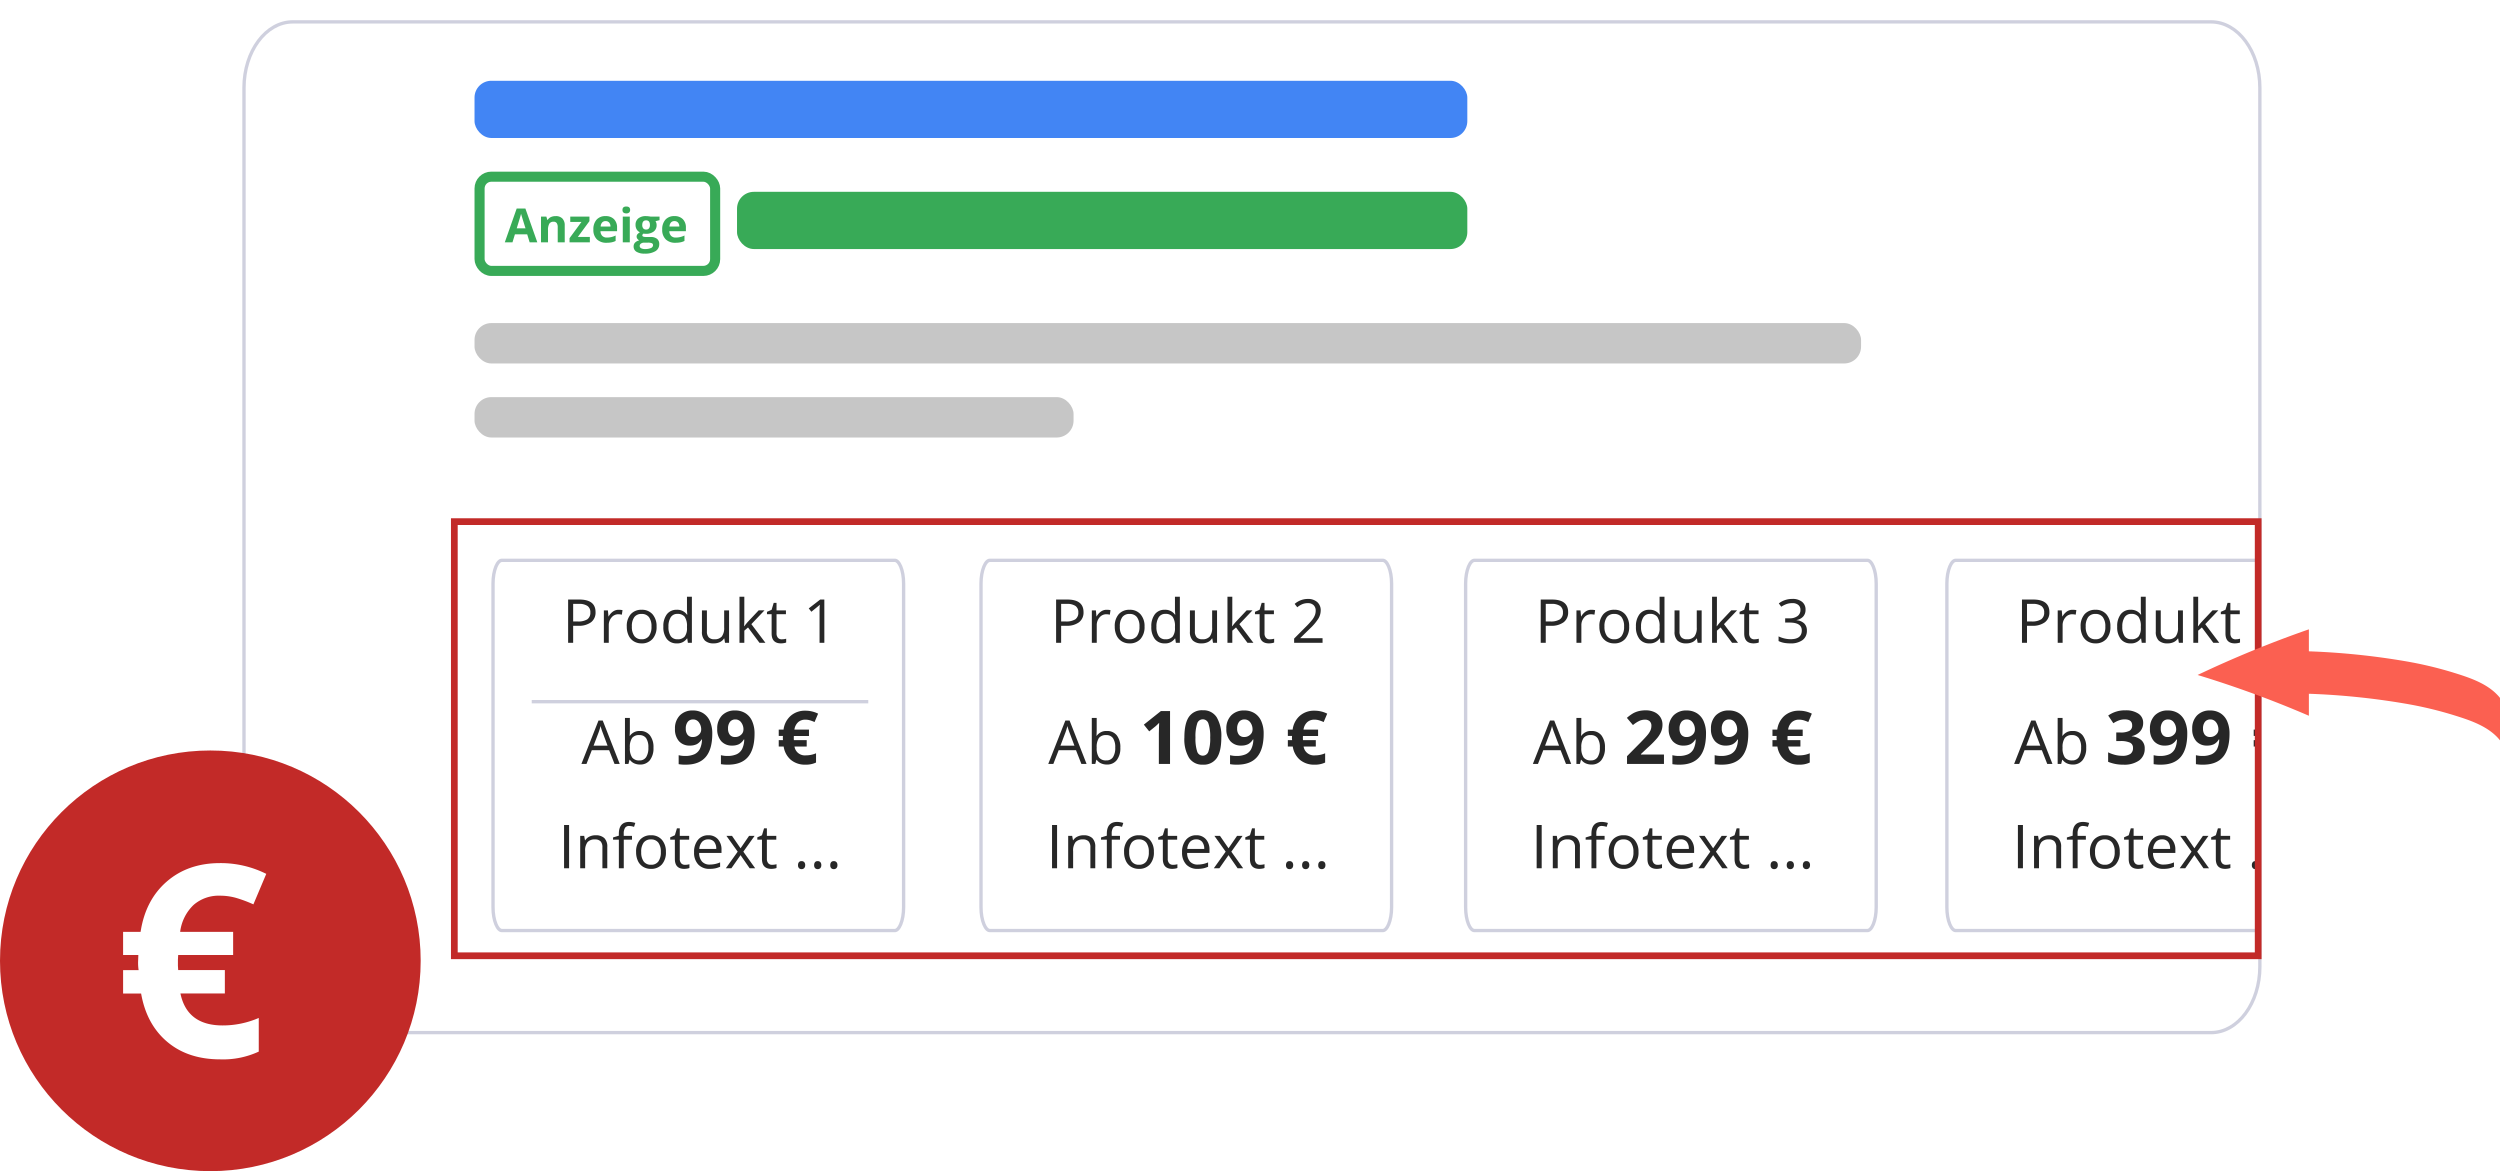 <svg height="348" viewBox="0 0 742.855 348" width="742.855" xmlns="http://www.w3.org/2000/svg" xmlns:xlink="http://www.w3.org/1999/xlink"><filter id="a" filterUnits="userSpaceOnUse" height="313.333" width="612" x="66" y="0"><feOffset dy="2"/><feGaussianBlur result="b" stdDeviation="2"/><feFlood flood-color="#cfd0de" flood-opacity=".161"/><feComposite in2="b" operator="in"/><feComposite in="SourceGraphic"/></filter><filter id="b" filterUnits="userSpaceOnUse" height="123" width="135" x="140" y="160"><feOffset dy="2"/><feGaussianBlur result="d" stdDeviation="2"/><feFlood flood-color="#cfd0de" flood-opacity=".161"/><feComposite in2="d" operator="in"/><feComposite in="SourceGraphic"/></filter><filter id="c" filterUnits="userSpaceOnUse" height="123" width="135" x="285" y="160"><feOffset dy="2"/><feGaussianBlur result="f" stdDeviation="2"/><feFlood flood-color="#cfd0de" flood-opacity=".161"/><feComposite in2="f" operator="in"/><feComposite in="SourceGraphic"/></filter><filter id="d" filterUnits="userSpaceOnUse" height="123" width="135" x="429" y="160"><feOffset dy="2"/><feGaussianBlur result="h" stdDeviation="2"/><feFlood flood-color="#cfd0de" flood-opacity=".161"/><feComposite in2="h" operator="in"/><feComposite in="SourceGraphic"/></filter><clipPath id="e"><path d="m2.65 0h100.7c1.464 0 2.65 4.686 2.65 10.467v136.066c0 5.781-1.186 10.467-2.65 10.467h-100.7c-1.464 0-2.65-4.686-2.65-10.467v-136.066c0-5.781 1.186-10.467 2.65-10.467z" transform="translate(628 3629)"/></clipPath><filter id="f" filterUnits="userSpaceOnUse" height="123" width="135" x="572" y="160"><feOffset dy="2"/><feGaussianBlur result="k" stdDeviation="2"/><feFlood flood-color="#cfd0de" flood-opacity=".161"/><feComposite in2="k" operator="in"/><feComposite in="SourceGraphic"/></filter><g transform="translate(-62 -5344)"><g filter="url(#a)" transform="translate(62 5344)"><g fill="#fff" transform="translate(72 4)"><path d="m585 300.833h-570c-7.995 0-14.5-8.788-14.5-19.589v-261.155c0-10.801 6.505-19.589 14.5-19.589h570c7.995 0 14.5 8.788 14.5 19.589v261.155c0 10.801-6.505 19.589-14.5 19.589z"/><path d="m15 1c-7.72 0-14 8.563-14 19.089v261.155c0 10.526 6.28 19.089 14 19.089h570c7.72 0 14-8.563 14-19.089v-261.155c0-10.526-6.28-19.089-14-19.089zm0-1h570c8.284 0 15 8.994 15 20.089v261.155c0 11.095-6.716 20.089-15 20.089h-570c-8.284 0-15-8.994-15-20.089v-261.155c0-11.095 6.716-20.089 15-20.089z" fill="#cfd0de"/></g></g><circle cx="124.5" cy="5629.5" fill="#c22a28" r="62.5"/><path d="m31.367-47.852a11.351 11.351 0 0 0 -7.851 2.752 13.325 13.325 0 0 0 -3.984 7.988h15.741v6.875h-16.328l-.078 1.367v1.836l.078 1.289h13.868v6.953h-13.2q1.987 9.492 12.535 9.492a26.823 26.823 0 0 0 10.742-2.227v10a25.151 25.151 0 0 1 -11.445 2.308q-9.57 0-15.742-5.2t-7.773-14.37h-5.352v-6.953h4.61a14.8 14.8 0 0 1 -.156-2.422l.078-2.07h-4.532v-6.875h5.2q1.445-9.453 7.773-14.941t15.82-5.488a30.323 30.323 0 0 1 13.75 3.2l-3.828 9.063a39.133 39.133 0 0 0 -5.039-1.895 17.35 17.35 0 0 0 -4.887-.682z" fill="#fff" transform="translate(96 5658)"/><g filter="url(#b)" transform="translate(62 5344)"><g fill="#fff" transform="translate(146 164)"><path d="m119.925 110.5h-116.85c-1.218 0-2.575-2.834-2.575-6.9v-96.2c0-4.066 1.357-6.9 2.575-6.9h116.85c1.218 0 2.575 2.834 2.575 6.9v96.2c0 4.066-1.357 6.9-2.575 6.9z"/><path d="m3.075 1c-.292 0-.808.485-1.251 1.551-.524 1.26-.824 3.028-.824 4.849v96.2c0 1.821.3 3.589.824 4.849.443 1.066.959 1.551 1.251 1.551h116.85c.292 0 .808-.485 1.251-1.551.524-1.26.824-3.028.824-4.849v-96.2c0-1.821-.3-3.589-.824-4.849-.443-1.066-.959-1.551-1.251-1.551zm0-1h116.85c1.698 0 3.075 3.313 3.075 7.4v96.2c0 4.087-1.377 7.4-3.075 7.4h-116.85c-1.698 0-3.075-3.313-3.075-7.4v-96.2c0-4.087 1.377-7.4 3.075-7.4z" fill="#cfd0de"/></g></g><g fill="#272727"><path d="m-31.039-9.105a3.6 3.6 0 0 1 -1.332 3 6.032 6.032 0 0 1 -3.81 1.05h-1.512v5.055h-1.494v-12.85h3.331q4.817 0 4.817 3.745zm-6.653 2.769h1.345a5 5 0 0 0 2.874-.642 2.365 2.365 0 0 0 .888-2.057 2.217 2.217 0 0 0 -.835-1.9 4.362 4.362 0 0 0 -2.6-.624h-1.67zm13.518-3.472a5.709 5.709 0 0 1 1.151.105l-.2 1.354a4.97 4.97 0 0 0 -1.055-.132 2.567 2.567 0 0 0 -2 .949 3.461 3.461 0 0 0 -.831 2.364v5.168h-1.459v-9.633h1.2l.167 1.784h.07a4.234 4.234 0 0 1 1.296-1.451 2.908 2.908 0 0 1 1.661-.509zm11.268 4.983a5.314 5.314 0 0 1 -1.187 3.678 4.179 4.179 0 0 1 -3.279 1.323 4.342 4.342 0 0 1 -2.294-.606 4 4 0 0 1 -1.547-1.74 6.065 6.065 0 0 1 -.545-2.654 5.306 5.306 0 0 1 1.178-3.671 4.165 4.165 0 0 1 3.27-1.314 4.075 4.075 0 0 1 3.21 1.345 5.291 5.291 0 0 1 1.193 3.639zm-7.339 0a4.572 4.572 0 0 0 .738 2.813 2.563 2.563 0 0 0 2.171.967 2.58 2.58 0 0 0 2.175-.962 4.549 4.549 0 0 0 .743-2.817 4.476 4.476 0 0 0 -.743-2.791 2.609 2.609 0 0 0 -2.193-.954 2.568 2.568 0 0 0 -2.162.94 4.526 4.526 0 0 0 -.73 2.804zm16.453 3.533h-.079a3.428 3.428 0 0 1 -3.029 1.468 3.577 3.577 0 0 1 -2.94-1.292 5.687 5.687 0 0 1 -1.05-3.674 5.783 5.783 0 0 1 1.055-3.7 3.549 3.549 0 0 1 2.935-1.319 3.5 3.5 0 0 1 3.011 1.424h.114l-.062-.694-.035-.677v-3.92h1.459v13.676h-1.187zm-2.918.246a2.656 2.656 0 0 0 2.167-.813 4.108 4.108 0 0 0 .672-2.624v-.307a4.834 4.834 0 0 0 -.681-2.922 2.587 2.587 0 0 0 -2.175-.875 2.233 2.233 0 0 0 -1.964 1 4.96 4.96 0 0 0 -.681 2.817 4.755 4.755 0 0 0 .672 2.784 2.292 2.292 0 0 0 1.99.94zm8.762-8.587v6.249a2.514 2.514 0 0 0 .536 1.758 2.184 2.184 0 0 0 1.679.58 2.739 2.739 0 0 0 2.21-.826 4.168 4.168 0 0 0 .7-2.7v-5.061h1.458v9.633h-1.2l-.215-1.292h-.079a2.908 2.908 0 0 1 -1.241 1.092 4.18 4.18 0 0 1 -1.817.376 3.682 3.682 0 0 1 -2.633-.835 3.554 3.554 0 0 1 -.874-2.672v-6.3zm11.118 4.7a17.158 17.158 0 0 1 1.151-1.406l3.111-3.3h1.731l-3.9 4.1 4.174 5.539h-1.767l-3.4-4.553-1.1.949v3.604h-1.441v-13.676h1.441v7.251q0 .483-.07 1.494zm11.118 3.9a4.766 4.766 0 0 0 .747-.057 4.836 4.836 0 0 0 .571-.119v1.121a2.667 2.667 0 0 1 -.7.189 5.247 5.247 0 0 1 -.831.075q-2.795 0-2.795-2.944v-5.732h-1.38v-.7l1.38-.606.615-2.057h.844v2.232h2.795v1.131h-2.792v5.67a1.95 1.95 0 0 0 .413 1.336 1.438 1.438 0 0 0 1.134.466zm12.657 1.033h-1.424v-9.158q0-1.143.07-2.162-.185.185-.413.387t-2.092 1.713l-.773-1 3.4-2.628h1.23z" transform="translate(270 5535)"/><path d="m-25.4 0-1.6-4.087h-5.15l-1.58 4.087h-1.512l5.08-12.9h1.257l5.053 12.9zm-2.065-5.432-1.494-3.981q-.29-.756-.6-1.854a16.653 16.653 0 0 1 -.554 1.854l-1.512 3.981zm9.642-4.359a3.581 3.581 0 0 1 2.949 1.3 5.69 5.69 0 0 1 1.05 3.669 5.732 5.732 0 0 1 -1.059 3.687 3.566 3.566 0 0 1 -2.939 1.311 4.169 4.169 0 0 1 -1.718-.347 3.231 3.231 0 0 1 -1.305-1.068h-.105l-.309 1.239h-1.041v-13.676h1.459v3.322q0 1.116-.07 2h.07a3.463 3.463 0 0 1 3.019-1.437zm-.211 1.222a2.547 2.547 0 0 0 -2.153.857 4.834 4.834 0 0 0 -.659 2.887 4.821 4.821 0 0 0 .677 2.9 2.574 2.574 0 0 0 2.169.879 2.25 2.25 0 0 0 2-.98 5.037 5.037 0 0 0 .659-2.817 4.84 4.84 0 0 0 -.659-2.8 2.336 2.336 0 0 0 -2.033-.926zm21.683-.431q0 4.641-1.955 6.929t-5.919 2.286a11.114 11.114 0 0 1 -2.116-.151v-2.664a7.768 7.768 0 0 0 1.891.226 6.64 6.64 0 0 0 2.739-.489 3.455 3.455 0 0 0 1.644-1.537 6.766 6.766 0 0 0 .655-2.883h-.129a3.671 3.671 0 0 1 -1.439 1.418 4.544 4.544 0 0 1 -2.041.408 4.125 4.125 0 0 1 -3.234-1.316 5.281 5.281 0 0 1 -1.182-3.658 5.462 5.462 0 0 1 1.437-3.99 5.211 5.211 0 0 1 3.9-1.466 5.622 5.622 0 0 1 3.045.816 5.241 5.241 0 0 1 2 2.369 8.969 8.969 0 0 1 .704 3.702zm-5.683-4.222a1.967 1.967 0 0 0 -1.611.709 3.151 3.151 0 0 0 -.58 2.041 2.833 2.833 0 0 0 .526 1.8 1.915 1.915 0 0 0 1.599.672 2.468 2.468 0 0 0 1.732-.664 2.012 2.012 0 0 0 .72-1.52 3.457 3.457 0 0 0 -.672-2.159 2.066 2.066 0 0 0 -1.713-.881zm18.241 4.222q0 4.641-1.955 6.929t-5.919 2.286a11.114 11.114 0 0 1 -2.116-.151v-2.664a7.768 7.768 0 0 0 1.891.226 6.64 6.64 0 0 0 2.739-.489 3.455 3.455 0 0 0 1.643-1.537 6.766 6.766 0 0 0 .655-2.884h-.129a3.671 3.671 0 0 1 -1.439 1.418 4.544 4.544 0 0 1 -2.041.408 4.125 4.125 0 0 1 -3.236-1.315 5.281 5.281 0 0 1 -1.182-3.658 5.462 5.462 0 0 1 1.434-3.991 5.211 5.211 0 0 1 3.9-1.466 5.622 5.622 0 0 1 3.045.816 5.241 5.241 0 0 1 2 2.369 8.969 8.969 0 0 1 .71 3.703zm-5.683-4.222a1.967 1.967 0 0 0 -1.611.709 3.151 3.151 0 0 0 -.58 2.041 2.833 2.833 0 0 0 .526 1.8 1.915 1.915 0 0 0 1.601.672 2.468 2.468 0 0 0 1.729-.661 2.012 2.012 0 0 0 .72-1.52 3.457 3.457 0 0 0 -.671-2.159 2.066 2.066 0 0 0 -1.714-.884zm20.786.064a3.121 3.121 0 0 0 -2.159.757 3.664 3.664 0 0 0 -1.1 2.2h4.329v1.891h-4.49l-.021.376v.5l.021.354h3.813v1.912h-3.626a3.106 3.106 0 0 0 3.448 2.61 7.376 7.376 0 0 0 2.954-.612v2.75a6.916 6.916 0 0 1 -3.147.634 6.492 6.492 0 0 1 -4.332-1.428 6.4 6.4 0 0 1 -2.138-3.953h-1.468v-1.912h1.268a4.069 4.069 0 0 1 -.043-.666l.021-.569h-1.246v-1.891h1.429a6.534 6.534 0 0 1 2.138-4.109 6.4 6.4 0 0 1 4.351-1.509 8.339 8.339 0 0 1 3.781.881l-1.054 2.492a10.762 10.762 0 0 0 -1.386-.521 4.771 4.771 0 0 0 -1.342-.188z" transform="translate(270 5571)"/><path d="m-40.395 0v-12.85h1.495v12.85zm11.395 0v-6.231a2.514 2.514 0 0 0 -.536-1.758 2.184 2.184 0 0 0 -1.679-.58 2.769 2.769 0 0 0 -2.215.817 4.127 4.127 0 0 0 -.7 2.7v5.052h-1.47v-9.633h1.187l.237 1.318h.07a2.979 2.979 0 0 1 1.257-1.1 4.084 4.084 0 0 1 1.8-.391 3.659 3.659 0 0 1 2.619.839 3.572 3.572 0 0 1 .879 2.685v6.282zm8.8-8.5h-2.452v8.5h-1.459v-8.5h-1.729v-.659l1.723-.527v-.536q0-3.551 3.1-3.551a6.384 6.384 0 0 1 1.793.308l-.376 1.165a4.826 4.826 0 0 0 -1.441-.272 1.4 1.4 0 0 0 -1.222.549 3.066 3.066 0 0 0 -.4 1.762v.624h2.452zm10.072 3.674a5.314 5.314 0 0 1 -1.192 3.679 4.179 4.179 0 0 1 -3.28 1.323 4.342 4.342 0 0 1 -2.294-.606 4 4 0 0 1 -1.547-1.74 6.065 6.065 0 0 1 -.545-2.654 5.306 5.306 0 0 1 1.178-3.669 4.165 4.165 0 0 1 3.27-1.314 4.075 4.075 0 0 1 3.212 1.345 5.291 5.291 0 0 1 1.192 3.637zm-7.339 0a4.572 4.572 0 0 0 .738 2.813 2.563 2.563 0 0 0 2.171.967 2.58 2.58 0 0 0 2.175-.962 4.549 4.549 0 0 0 .743-2.817 4.476 4.476 0 0 0 -.743-2.791 2.609 2.609 0 0 0 -2.193-.954 2.568 2.568 0 0 0 -2.162.94 4.526 4.526 0 0 0 -.735 2.805zm13.008 3.8a4.766 4.766 0 0 0 .747-.057 4.836 4.836 0 0 0 .566-.117v1.112a2.667 2.667 0 0 1 -.7.189 5.247 5.247 0 0 1 -.831.075q-2.795 0-2.795-2.944v-5.732h-1.38v-.7l1.38-.606.615-2.057h.844v2.232h2.795v1.131h-2.794v5.67a1.95 1.95 0 0 0 .412 1.336 1.438 1.438 0 0 0 1.135.466zm7.307 1.202a4.426 4.426 0 0 1 -3.371-1.3 5.036 5.036 0 0 1 -1.235-3.613 5.585 5.585 0 0 1 1.147-3.7 3.81 3.81 0 0 1 3.081-1.372 3.633 3.633 0 0 1 2.865 1.191 4.564 4.564 0 0 1 1.055 3.142v.923h-6.636a3.818 3.818 0 0 0 .857 2.575 2.964 2.964 0 0 0 2.289.878 7.759 7.759 0 0 0 3.076-.65v1.3a7.721 7.721 0 0 1 -1.463.481 8.224 8.224 0 0 1 -1.665.145zm-.4-8.763a2.383 2.383 0 0 0 -1.848.756 3.484 3.484 0 0 0 -.811 2.092h5.036a3.208 3.208 0 0 0 -.615-2.114 2.165 2.165 0 0 0 -1.758-.734zm8.752 3.656-3.349-4.7h1.659l2.54 3.691 2.531-3.691h1.644l-3.349 4.7 3.524 4.931h-1.652l-2.7-3.9-2.723 3.9h-1.652zm10.222 3.9a4.766 4.766 0 0 0 .747-.057 4.836 4.836 0 0 0 .571-.119v1.119a2.667 2.667 0 0 1 -.7.189 5.247 5.247 0 0 1 -.831.075q-2.795 0-2.795-2.944v-5.732h-1.38v-.7l1.38-.606.615-2.057h.844v2.232h2.795v1.131h-2.796v5.67a1.95 1.95 0 0 0 .413 1.336 1.438 1.438 0 0 0 1.134.466zm7.708.1a1.309 1.309 0 0 1 .268-.892.972.972 0 0 1 .769-.3 1.04 1.04 0 0 1 .8.3 1.255 1.255 0 0 1 .286.892 1.233 1.233 0 0 1 -.29.879 1.035 1.035 0 0 1 -.791.308 1.041 1.041 0 0 1 -.743-.277 1.2 1.2 0 0 1 -.302-.911zm4.79 0a1.309 1.309 0 0 1 .268-.892.972.972 0 0 1 .769-.3 1.04 1.04 0 0 1 .8.3 1.255 1.255 0 0 1 .286.892 1.233 1.233 0 0 1 -.29.879 1.035 1.035 0 0 1 -.791.308 1.041 1.041 0 0 1 -.743-.277 1.2 1.2 0 0 1 -.302-.911zm4.79 0a1.309 1.309 0 0 1 .268-.892.972.972 0 0 1 .769-.3 1.04 1.04 0 0 1 .8.3 1.255 1.255 0 0 1 .286.892 1.233 1.233 0 0 1 -.29.879 1.035 1.035 0 0 1 -.791.308 1.041 1.041 0 0 1 -.752-.278 1.2 1.2 0 0 1 -.293-.91z" transform="translate(270 5602)"/></g><g filter="url(#c)" transform="translate(62 5344)"><g fill="#fff" transform="translate(291 164)"><path d="m119.925 110.5h-116.85c-1.218 0-2.575-2.834-2.575-6.9v-96.2c0-4.066 1.357-6.9 2.575-6.9h116.85c1.218 0 2.575 2.834 2.575 6.9v96.2c0 4.066-1.357 6.9-2.575 6.9z"/><path d="m3.075 1c-.292 0-.808.485-1.251 1.551-.524 1.26-.824 3.028-.824 4.849v96.2c0 1.821.3 3.589.824 4.849.443 1.066.959 1.551 1.251 1.551h116.85c.292 0 .808-.485 1.251-1.551.524-1.26.824-3.028.824-4.849v-96.2c0-1.821-.3-3.589-.824-4.849-.443-1.066-.959-1.551-1.251-1.551zm0-1h116.85c1.698 0 3.075 3.313 3.075 7.4v96.2c0 4.087-1.377 7.4-3.075 7.4h-116.85c-1.698 0-3.075-3.313-3.075-7.4v-96.2c0-4.087 1.377-7.4 3.075-7.4z" fill="#cfd0de"/></g></g><g fill="#272727"><path d="m-31.039-9.105a3.6 3.6 0 0 1 -1.332 3 6.032 6.032 0 0 1 -3.81 1.05h-1.512v5.055h-1.494v-12.85h3.331q4.817 0 4.817 3.745zm-6.653 2.769h1.345a5 5 0 0 0 2.874-.642 2.365 2.365 0 0 0 .888-2.057 2.217 2.217 0 0 0 -.835-1.9 4.362 4.362 0 0 0 -2.6-.624h-1.67zm13.518-3.472a5.709 5.709 0 0 1 1.151.105l-.2 1.354a4.97 4.97 0 0 0 -1.055-.132 2.567 2.567 0 0 0 -2 .949 3.461 3.461 0 0 0 -.831 2.364v5.168h-1.459v-9.633h1.2l.167 1.784h.07a4.234 4.234 0 0 1 1.296-1.451 2.908 2.908 0 0 1 1.661-.509zm11.268 4.983a5.314 5.314 0 0 1 -1.187 3.678 4.179 4.179 0 0 1 -3.279 1.323 4.342 4.342 0 0 1 -2.294-.606 4 4 0 0 1 -1.547-1.74 6.065 6.065 0 0 1 -.545-2.654 5.306 5.306 0 0 1 1.178-3.671 4.165 4.165 0 0 1 3.27-1.314 4.075 4.075 0 0 1 3.21 1.345 5.291 5.291 0 0 1 1.193 3.639zm-7.339 0a4.572 4.572 0 0 0 .738 2.813 2.563 2.563 0 0 0 2.171.967 2.58 2.58 0 0 0 2.175-.962 4.549 4.549 0 0 0 .743-2.817 4.476 4.476 0 0 0 -.743-2.791 2.609 2.609 0 0 0 -2.193-.954 2.568 2.568 0 0 0 -2.162.94 4.526 4.526 0 0 0 -.73 2.804zm16.453 3.533h-.079a3.428 3.428 0 0 1 -3.029 1.468 3.577 3.577 0 0 1 -2.94-1.292 5.687 5.687 0 0 1 -1.05-3.674 5.783 5.783 0 0 1 1.055-3.7 3.549 3.549 0 0 1 2.935-1.319 3.5 3.5 0 0 1 3.011 1.424h.114l-.062-.694-.035-.677v-3.92h1.459v13.676h-1.187zm-2.918.246a2.656 2.656 0 0 0 2.167-.813 4.108 4.108 0 0 0 .672-2.624v-.307a4.834 4.834 0 0 0 -.681-2.922 2.587 2.587 0 0 0 -2.175-.875 2.233 2.233 0 0 0 -1.964 1 4.96 4.96 0 0 0 -.681 2.817 4.755 4.755 0 0 0 .672 2.784 2.292 2.292 0 0 0 1.99.94zm8.762-8.587v6.249a2.514 2.514 0 0 0 .536 1.758 2.184 2.184 0 0 0 1.679.58 2.739 2.739 0 0 0 2.21-.826 4.168 4.168 0 0 0 .7-2.7v-5.061h1.458v9.633h-1.2l-.215-1.292h-.079a2.908 2.908 0 0 1 -1.241 1.092 4.18 4.18 0 0 1 -1.817.376 3.682 3.682 0 0 1 -2.633-.835 3.554 3.554 0 0 1 -.874-2.672v-6.3zm11.118 4.7a17.158 17.158 0 0 1 1.151-1.406l3.111-3.3h1.731l-3.9 4.1 4.174 5.539h-1.767l-3.4-4.553-1.1.949v3.604h-1.441v-13.676h1.441v7.251q0 .483-.07 1.494zm11.118 3.9a4.766 4.766 0 0 0 .747-.057 4.836 4.836 0 0 0 .571-.119v1.121a2.667 2.667 0 0 1 -.7.189 5.247 5.247 0 0 1 -.831.075q-2.795 0-2.795-2.944v-5.732h-1.38v-.7l1.38-.606.615-2.057h.844v2.232h2.795v1.131h-2.792v5.67a1.95 1.95 0 0 0 .413 1.336 1.438 1.438 0 0 0 1.134.466zm15.698 1.033h-8.446v-1.257l3.384-3.4a24.918 24.918 0 0 0 2.039-2.232 5.7 5.7 0 0 0 .738-1.3 3.726 3.726 0 0 0 .246-1.362 2.16 2.16 0 0 0 -.624-1.63 2.39 2.39 0 0 0 -1.731-.6 4.354 4.354 0 0 0 -1.516.264 6.043 6.043 0 0 0 -1.6.958l-.773-.993a5.924 5.924 0 0 1 3.867-1.477 4.086 4.086 0 0 1 2.839.927 3.189 3.189 0 0 1 1.028 2.492 4.812 4.812 0 0 1 -.682 2.41 15.345 15.345 0 0 1 -2.566 3.023l-2.813 2.753v.07h6.609z" transform="translate(415 5535)"/><path d="m-31.677 0-1.6-4.087h-5.15l-1.582 4.087h-1.512l5.08-12.9h1.257l5.054 12.9zm-2.065-5.432-1.494-3.981q-.29-.756-.6-1.854a16.653 16.653 0 0 1 -.554 1.854l-1.51 3.981zm9.642-4.359a3.581 3.581 0 0 1 2.949 1.3 5.69 5.69 0 0 1 1.051 3.666 5.732 5.732 0 0 1 -1.059 3.687 3.566 3.566 0 0 1 -2.941 1.314 4.169 4.169 0 0 1 -1.718-.347 3.231 3.231 0 0 1 -1.305-1.068h-.105l-.31 1.239h-1.046v-13.676h1.459v3.322q0 1.116-.07 2h.07a3.463 3.463 0 0 1 3.025-1.437zm-.211 1.222a2.547 2.547 0 0 0 -2.153.857 4.834 4.834 0 0 0 -.659 2.887 4.821 4.821 0 0 0 .677 2.9 2.574 2.574 0 0 0 2.171.875 2.25 2.25 0 0 0 2-.98 5.037 5.037 0 0 0 .659-2.817 4.84 4.84 0 0 0 -.659-2.8 2.336 2.336 0 0 0 -2.037-.922zm18.975 8.569h-3.32v-9.088l.032-1.493.054-1.633q-.827.827-1.149 1.085l-1.8 1.45-1.6-2 5.06-4.028h2.729zm15.243-7.853q0 4.114-1.348 6.091a4.678 4.678 0 0 1 -4.152 1.977 4.624 4.624 0 0 1 -4.1-2.041 10.792 10.792 0 0 1 -1.38-6.026q0-4.157 1.343-6.128a4.658 4.658 0 0 1 4.136-1.971 4.636 4.636 0 0 1 4.11 2.061 10.813 10.813 0 0 1 1.391 6.037zm-7.681 0a12.219 12.219 0 0 0 .5 4.141 1.73 1.73 0 0 0 1.681 1.252 1.748 1.748 0 0 0 1.676-1.268 11.881 11.881 0 0 0 .517-4.125 11.845 11.845 0 0 0 -.523-4.147 1.75 1.75 0 0 0 -1.67-1.262 1.734 1.734 0 0 0 -1.676 1.262 12.2 12.2 0 0 0 -.505 4.147zm20.26-1.147q0 4.641-1.955 6.929t-5.919 2.286a11.114 11.114 0 0 1 -2.112-.151v-2.664a7.768 7.768 0 0 0 1.891.226 6.64 6.64 0 0 0 2.739-.489 3.455 3.455 0 0 0 1.639-1.537 6.766 6.766 0 0 0 .655-2.884h-.124a3.671 3.671 0 0 1 -1.439 1.418 4.544 4.544 0 0 1 -2.041.408 4.125 4.125 0 0 1 -3.233-1.316 5.281 5.281 0 0 1 -1.187-3.657 5.462 5.462 0 0 1 1.434-3.991 5.211 5.211 0 0 1 3.9-1.466 5.622 5.622 0 0 1 3.045.816 5.241 5.241 0 0 1 2 2.369 8.969 8.969 0 0 1 .707 3.703zm-5.686-4.224a1.967 1.967 0 0 0 -1.611.709 3.151 3.151 0 0 0 -.58 2.041 2.833 2.833 0 0 0 .526 1.8 1.915 1.915 0 0 0 1.6.666 2.468 2.468 0 0 0 1.729-.661 2.012 2.012 0 0 0 .72-1.52 3.457 3.457 0 0 0 -.671-2.159 2.066 2.066 0 0 0 -1.713-.876zm20.786.064a3.121 3.121 0 0 0 -2.159.757 3.664 3.664 0 0 0 -1.1 2.2h4.329v1.891h-4.49l-.021.376v.5l.021.354h3.813v1.912h-3.623a3.106 3.106 0 0 0 3.444 2.613 7.376 7.376 0 0 0 2.954-.612v2.75a6.916 6.916 0 0 1 -3.147.634 6.492 6.492 0 0 1 -4.329-1.429 6.4 6.4 0 0 1 -2.138-3.953h-1.468v-1.912h1.268a4.069 4.069 0 0 1 -.043-.666l.021-.569h-1.246v-1.891h1.428a6.534 6.534 0 0 1 2.138-4.109 6.4 6.4 0 0 1 4.351-1.509 8.339 8.339 0 0 1 3.781.881l-1.052 2.492a10.762 10.762 0 0 0 -1.386-.521 4.771 4.771 0 0 0 -1.343-.188z" transform="translate(415 5571)"/><path d="m-40.395 0v-12.85h1.495v12.85zm11.395 0v-6.231a2.514 2.514 0 0 0 -.536-1.758 2.184 2.184 0 0 0 -1.679-.58 2.769 2.769 0 0 0 -2.215.817 4.127 4.127 0 0 0 -.7 2.7v5.052h-1.47v-9.633h1.187l.237 1.318h.07a2.979 2.979 0 0 1 1.257-1.1 4.084 4.084 0 0 1 1.8-.391 3.659 3.659 0 0 1 2.619.839 3.572 3.572 0 0 1 .879 2.685v6.282zm8.8-8.5h-2.452v8.5h-1.459v-8.5h-1.729v-.659l1.723-.527v-.536q0-3.551 3.1-3.551a6.384 6.384 0 0 1 1.793.308l-.376 1.165a4.826 4.826 0 0 0 -1.441-.272 1.4 1.4 0 0 0 -1.222.549 3.066 3.066 0 0 0 -.4 1.762v.624h2.452zm10.072 3.674a5.314 5.314 0 0 1 -1.192 3.679 4.179 4.179 0 0 1 -3.28 1.323 4.342 4.342 0 0 1 -2.294-.606 4 4 0 0 1 -1.547-1.74 6.065 6.065 0 0 1 -.545-2.654 5.306 5.306 0 0 1 1.178-3.669 4.165 4.165 0 0 1 3.27-1.314 4.075 4.075 0 0 1 3.212 1.345 5.291 5.291 0 0 1 1.192 3.637zm-7.339 0a4.572 4.572 0 0 0 .738 2.813 2.563 2.563 0 0 0 2.171.967 2.58 2.58 0 0 0 2.175-.962 4.549 4.549 0 0 0 .743-2.817 4.476 4.476 0 0 0 -.743-2.791 2.609 2.609 0 0 0 -2.193-.954 2.568 2.568 0 0 0 -2.162.94 4.526 4.526 0 0 0 -.735 2.805zm13.008 3.8a4.766 4.766 0 0 0 .747-.057 4.836 4.836 0 0 0 .566-.117v1.112a2.667 2.667 0 0 1 -.7.189 5.247 5.247 0 0 1 -.831.075q-2.795 0-2.795-2.944v-5.732h-1.38v-.7l1.38-.606.615-2.057h.844v2.232h2.795v1.131h-2.794v5.67a1.95 1.95 0 0 0 .412 1.336 1.438 1.438 0 0 0 1.135.466zm7.307 1.202a4.426 4.426 0 0 1 -3.371-1.3 5.036 5.036 0 0 1 -1.235-3.613 5.585 5.585 0 0 1 1.147-3.7 3.81 3.81 0 0 1 3.081-1.372 3.633 3.633 0 0 1 2.865 1.191 4.564 4.564 0 0 1 1.055 3.142v.923h-6.636a3.818 3.818 0 0 0 .857 2.575 2.964 2.964 0 0 0 2.289.878 7.759 7.759 0 0 0 3.076-.65v1.3a7.721 7.721 0 0 1 -1.463.481 8.224 8.224 0 0 1 -1.665.145zm-.4-8.763a2.383 2.383 0 0 0 -1.848.756 3.484 3.484 0 0 0 -.811 2.092h5.036a3.208 3.208 0 0 0 -.615-2.114 2.165 2.165 0 0 0 -1.758-.734zm8.752 3.656-3.349-4.7h1.659l2.54 3.691 2.531-3.691h1.644l-3.349 4.7 3.524 4.931h-1.652l-2.7-3.9-2.723 3.9h-1.652zm10.222 3.9a4.766 4.766 0 0 0 .747-.057 4.836 4.836 0 0 0 .571-.119v1.119a2.667 2.667 0 0 1 -.7.189 5.247 5.247 0 0 1 -.831.075q-2.795 0-2.795-2.944v-5.732h-1.38v-.7l1.38-.606.615-2.057h.844v2.232h2.795v1.131h-2.796v5.67a1.95 1.95 0 0 0 .413 1.336 1.438 1.438 0 0 0 1.134.466zm7.708.1a1.309 1.309 0 0 1 .268-.892.972.972 0 0 1 .769-.3 1.04 1.04 0 0 1 .8.3 1.255 1.255 0 0 1 .286.892 1.233 1.233 0 0 1 -.29.879 1.035 1.035 0 0 1 -.791.308 1.041 1.041 0 0 1 -.743-.277 1.2 1.2 0 0 1 -.302-.911zm4.79 0a1.309 1.309 0 0 1 .268-.892.972.972 0 0 1 .769-.3 1.04 1.04 0 0 1 .8.3 1.255 1.255 0 0 1 .286.892 1.233 1.233 0 0 1 -.29.879 1.035 1.035 0 0 1 -.791.308 1.041 1.041 0 0 1 -.743-.277 1.2 1.2 0 0 1 -.302-.911zm4.79 0a1.309 1.309 0 0 1 .268-.892.972.972 0 0 1 .769-.3 1.04 1.04 0 0 1 .8.3 1.255 1.255 0 0 1 .286.892 1.233 1.233 0 0 1 -.29.879 1.035 1.035 0 0 1 -.791.308 1.041 1.041 0 0 1 -.752-.278 1.2 1.2 0 0 1 -.293-.91z" transform="translate(415 5602)"/></g><g filter="url(#d)" transform="translate(62 5344)"><g fill="#fff" transform="translate(435 164)"><path d="m119.925 110.5h-116.85c-1.218 0-2.575-2.834-2.575-6.9v-96.2c0-4.066 1.357-6.9 2.575-6.9h116.85c1.218 0 2.575 2.834 2.575 6.9v96.2c0 4.066-1.357 6.9-2.575 6.9z"/><path d="m3.075 1c-.292 0-.808.485-1.251 1.551-.524 1.26-.824 3.028-.824 4.849v96.2c0 1.821.3 3.589.824 4.849.443 1.066.959 1.551 1.251 1.551h116.85c.292 0 .808-.485 1.251-1.551.524-1.26.824-3.028.824-4.849v-96.2c0-1.821-.3-3.589-.824-4.849-.443-1.066-.959-1.551-1.251-1.551zm0-1h116.85c1.698 0 3.075 3.313 3.075 7.4v96.2c0 4.087-1.377 7.4-3.075 7.4h-116.85c-1.698 0-3.075-3.313-3.075-7.4v-96.2c0-4.087 1.377-7.4 3.075-7.4z" fill="#cfd0de"/></g></g><path d="m-31.039-9.105a3.6 3.6 0 0 1 -1.332 3 6.032 6.032 0 0 1 -3.81 1.05h-1.512v5.055h-1.494v-12.85h3.331q4.817 0 4.817 3.745zm-6.653 2.769h1.345a5 5 0 0 0 2.874-.642 2.365 2.365 0 0 0 .888-2.057 2.217 2.217 0 0 0 -.835-1.9 4.362 4.362 0 0 0 -2.6-.624h-1.67zm13.518-3.472a5.709 5.709 0 0 1 1.151.105l-.2 1.354a4.97 4.97 0 0 0 -1.055-.132 2.567 2.567 0 0 0 -2 .949 3.461 3.461 0 0 0 -.831 2.364v5.168h-1.459v-9.633h1.2l.167 1.784h.07a4.234 4.234 0 0 1 1.296-1.451 2.908 2.908 0 0 1 1.661-.509zm11.268 4.983a5.314 5.314 0 0 1 -1.187 3.678 4.179 4.179 0 0 1 -3.279 1.323 4.342 4.342 0 0 1 -2.294-.606 4 4 0 0 1 -1.547-1.74 6.065 6.065 0 0 1 -.545-2.654 5.306 5.306 0 0 1 1.178-3.671 4.165 4.165 0 0 1 3.27-1.314 4.075 4.075 0 0 1 3.21 1.345 5.291 5.291 0 0 1 1.193 3.639zm-7.339 0a4.572 4.572 0 0 0 .738 2.813 2.563 2.563 0 0 0 2.171.967 2.58 2.58 0 0 0 2.175-.962 4.549 4.549 0 0 0 .743-2.817 4.476 4.476 0 0 0 -.743-2.791 2.609 2.609 0 0 0 -2.193-.954 2.568 2.568 0 0 0 -2.162.94 4.526 4.526 0 0 0 -.73 2.804zm16.453 3.533h-.079a3.428 3.428 0 0 1 -3.029 1.468 3.577 3.577 0 0 1 -2.94-1.292 5.687 5.687 0 0 1 -1.05-3.674 5.783 5.783 0 0 1 1.055-3.7 3.549 3.549 0 0 1 2.935-1.319 3.5 3.5 0 0 1 3.011 1.424h.114l-.062-.694-.035-.677v-3.92h1.459v13.676h-1.187zm-2.918.246a2.656 2.656 0 0 0 2.167-.813 4.108 4.108 0 0 0 .672-2.624v-.307a4.834 4.834 0 0 0 -.681-2.922 2.587 2.587 0 0 0 -2.175-.875 2.233 2.233 0 0 0 -1.964 1 4.96 4.96 0 0 0 -.681 2.817 4.755 4.755 0 0 0 .672 2.784 2.292 2.292 0 0 0 1.99.94zm8.762-8.587v6.249a2.514 2.514 0 0 0 .536 1.758 2.184 2.184 0 0 0 1.679.58 2.739 2.739 0 0 0 2.21-.826 4.168 4.168 0 0 0 .7-2.7v-5.061h1.458v9.633h-1.2l-.215-1.292h-.079a2.908 2.908 0 0 1 -1.241 1.092 4.18 4.18 0 0 1 -1.817.376 3.682 3.682 0 0 1 -2.633-.835 3.554 3.554 0 0 1 -.874-2.672v-6.3zm11.118 4.7a17.158 17.158 0 0 1 1.151-1.406l3.111-3.3h1.731l-3.9 4.1 4.174 5.539h-1.767l-3.4-4.553-1.1.949v3.604h-1.441v-13.676h1.441v7.251q0 .483-.07 1.494zm11.118 3.9a4.766 4.766 0 0 0 .747-.057 4.836 4.836 0 0 0 .571-.119v1.121a2.667 2.667 0 0 1 -.7.189 5.247 5.247 0 0 1 -.831.075q-2.795 0-2.795-2.944v-5.732h-1.38v-.7l1.38-.606.615-2.057h.844v2.232h2.795v1.131h-2.792v5.67a1.95 1.95 0 0 0 .413 1.336 1.438 1.438 0 0 0 1.134.466zm15.212-8.793a2.93 2.93 0 0 1 -.69 2.013 3.454 3.454 0 0 1 -1.956 1.046v.07a3.678 3.678 0 0 1 2.294.984 2.9 2.9 0 0 1 .752 2.074 3.365 3.365 0 0 1 -1.276 2.826 5.8 5.8 0 0 1 -3.624.989 10.5 10.5 0 0 1 -1.865-.154 6.392 6.392 0 0 1 -1.648-.541v-1.388a8.013 8.013 0 0 0 1.78.628 8.06 8.06 0 0 0 1.789.215q3.331 0 3.331-2.61 0-2.338-3.674-2.338h-1.266v-1.257h1.283a3.864 3.864 0 0 0 2.382-.664 2.177 2.177 0 0 0 .879-1.841 1.815 1.815 0 0 0 -.646-1.477 2.662 2.662 0 0 0 -1.753-.536 5.41 5.41 0 0 0 -1.592.229 7.119 7.119 0 0 0 -1.705.844l-.738-.984a6.155 6.155 0 0 1 1.824-.98 6.628 6.628 0 0 1 2.175-.356 4.445 4.445 0 0 1 2.909.857 2.886 2.886 0 0 1 1.035 2.351z" fill="#272727" transform="translate(559 5535)"/><path d="m-31.677 0-1.6-4.087h-5.15l-1.582 4.087h-1.512l5.08-12.9h1.257l5.054 12.9zm-2.065-5.432-1.494-3.981q-.29-.756-.6-1.854a16.653 16.653 0 0 1 -.554 1.854l-1.51 3.981zm9.642-4.359a3.581 3.581 0 0 1 2.949 1.3 5.69 5.69 0 0 1 1.051 3.666 5.732 5.732 0 0 1 -1.059 3.687 3.566 3.566 0 0 1 -2.941 1.314 4.169 4.169 0 0 1 -1.718-.347 3.231 3.231 0 0 1 -1.305-1.068h-.105l-.31 1.239h-1.046v-13.676h1.459v3.322q0 1.116-.07 2h.07a3.463 3.463 0 0 1 3.025-1.437zm-.211 1.222a2.547 2.547 0 0 0 -2.153.857 4.834 4.834 0 0 0 -.659 2.887 4.821 4.821 0 0 0 .677 2.9 2.574 2.574 0 0 0 2.171.875 2.25 2.25 0 0 0 2-.98 5.037 5.037 0 0 0 .659-2.817 4.84 4.84 0 0 0 -.659-2.8 2.336 2.336 0 0 0 -2.037-.922zm21.746 8.569h-10.978v-2.31l3.943-3.985q1.75-1.794 2.287-2.487a5.469 5.469 0 0 0 .773-1.284 3.268 3.268 0 0 0 .24-1.224 1.784 1.784 0 0 0 -.524-1.41 2.02 2.02 0 0 0 -1.391-.462 4 4 0 0 0 -1.772.419 9.147 9.147 0 0 0 -1.794 1.192l-1.8-2.138a11.774 11.774 0 0 1 1.923-1.4 7.058 7.058 0 0 1 1.658-.621 8.531 8.531 0 0 1 2.02-.22 5.98 5.98 0 0 1 2.6.537 4.147 4.147 0 0 1 1.751 1.5 4 4 0 0 1 .623 2.213 5.416 5.416 0 0 1 -.381 2.036 7.816 7.816 0 0 1 -1.182 1.95 28.888 28.888 0 0 1 -2.82 2.847l-2.02 1.9v.15h6.843zm12.493-9q0 4.641-1.955 6.929t-5.919 2.286a11.114 11.114 0 0 1 -2.116-.151v-2.664a7.768 7.768 0 0 0 1.891.226 6.64 6.64 0 0 0 2.739-.489 3.455 3.455 0 0 0 1.643-1.537 6.766 6.766 0 0 0 .655-2.884h-.128a3.671 3.671 0 0 1 -1.438 1.419 4.544 4.544 0 0 1 -2.041.408 4.125 4.125 0 0 1 -3.235-1.316 5.281 5.281 0 0 1 -1.182-3.658 5.462 5.462 0 0 1 1.434-3.99 5.211 5.211 0 0 1 3.9-1.466 5.622 5.622 0 0 1 3.045.816 5.241 5.241 0 0 1 2 2.369 8.969 8.969 0 0 1 .707 3.702zm-5.682-4.224a1.967 1.967 0 0 0 -1.611.709 3.151 3.151 0 0 0 -.58 2.041 2.833 2.833 0 0 0 .526 1.8 1.915 1.915 0 0 0 1.6.674 2.468 2.468 0 0 0 1.729-.661 2.012 2.012 0 0 0 .72-1.52 3.457 3.457 0 0 0 -.671-2.159 2.066 2.066 0 0 0 -1.713-.884zm18.24 4.224q0 4.641-1.955 6.929t-5.919 2.286a11.114 11.114 0 0 1 -2.112-.151v-2.664a7.768 7.768 0 0 0 1.891.226 6.64 6.64 0 0 0 2.739-.489 3.455 3.455 0 0 0 1.639-1.537 6.766 6.766 0 0 0 .655-2.884h-.124a3.671 3.671 0 0 1 -1.439 1.418 4.544 4.544 0 0 1 -2.041.408 4.125 4.125 0 0 1 -3.233-1.316 5.281 5.281 0 0 1 -1.187-3.657 5.462 5.462 0 0 1 1.434-3.991 5.211 5.211 0 0 1 3.9-1.466 5.622 5.622 0 0 1 3.045.816 5.241 5.241 0 0 1 2 2.369 8.969 8.969 0 0 1 .707 3.703zm-5.686-4.224a1.967 1.967 0 0 0 -1.611.709 3.151 3.151 0 0 0 -.58 2.041 2.833 2.833 0 0 0 .526 1.8 1.915 1.915 0 0 0 1.6.666 2.468 2.468 0 0 0 1.729-.661 2.012 2.012 0 0 0 .72-1.52 3.457 3.457 0 0 0 -.671-2.159 2.066 2.066 0 0 0 -1.713-.876zm20.786.064a3.121 3.121 0 0 0 -2.159.757 3.664 3.664 0 0 0 -1.1 2.2h4.329v1.891h-4.49l-.021.376v.5l.021.354h3.813v1.912h-3.623a3.106 3.106 0 0 0 3.444 2.613 7.376 7.376 0 0 0 2.954-.612v2.75a6.916 6.916 0 0 1 -3.147.634 6.492 6.492 0 0 1 -4.329-1.429 6.4 6.4 0 0 1 -2.138-3.953h-1.468v-1.912h1.268a4.069 4.069 0 0 1 -.043-.666l.021-.569h-1.246v-1.891h1.428a6.534 6.534 0 0 1 2.138-4.109 6.4 6.4 0 0 1 4.351-1.509 8.339 8.339 0 0 1 3.781.881l-1.052 2.492a10.762 10.762 0 0 0 -1.386-.521 4.771 4.771 0 0 0 -1.343-.188z" fill="#272727" transform="translate(559 5571)"/><path d="m-40.395 0v-12.85h1.495v12.85zm11.395 0v-6.231a2.514 2.514 0 0 0 -.536-1.758 2.184 2.184 0 0 0 -1.679-.58 2.769 2.769 0 0 0 -2.215.817 4.127 4.127 0 0 0 -.7 2.7v5.052h-1.47v-9.633h1.187l.237 1.318h.07a2.979 2.979 0 0 1 1.257-1.1 4.084 4.084 0 0 1 1.8-.391 3.659 3.659 0 0 1 2.619.839 3.572 3.572 0 0 1 .879 2.685v6.282zm8.8-8.5h-2.452v8.5h-1.459v-8.5h-1.729v-.659l1.723-.527v-.536q0-3.551 3.1-3.551a6.384 6.384 0 0 1 1.793.308l-.376 1.165a4.826 4.826 0 0 0 -1.441-.272 1.4 1.4 0 0 0 -1.222.549 3.066 3.066 0 0 0 -.4 1.762v.624h2.452zm10.072 3.674a5.314 5.314 0 0 1 -1.192 3.679 4.179 4.179 0 0 1 -3.28 1.323 4.342 4.342 0 0 1 -2.294-.606 4 4 0 0 1 -1.547-1.74 6.065 6.065 0 0 1 -.545-2.654 5.306 5.306 0 0 1 1.178-3.669 4.165 4.165 0 0 1 3.27-1.314 4.075 4.075 0 0 1 3.212 1.345 5.291 5.291 0 0 1 1.192 3.637zm-7.339 0a4.572 4.572 0 0 0 .738 2.813 2.563 2.563 0 0 0 2.171.967 2.58 2.58 0 0 0 2.175-.962 4.549 4.549 0 0 0 .743-2.817 4.476 4.476 0 0 0 -.743-2.791 2.609 2.609 0 0 0 -2.193-.954 2.568 2.568 0 0 0 -2.162.94 4.526 4.526 0 0 0 -.735 2.805zm13.008 3.8a4.766 4.766 0 0 0 .747-.057 4.836 4.836 0 0 0 .566-.117v1.112a2.667 2.667 0 0 1 -.7.189 5.247 5.247 0 0 1 -.831.075q-2.795 0-2.795-2.944v-5.732h-1.38v-.7l1.38-.606.615-2.057h.844v2.232h2.795v1.131h-2.794v5.67a1.95 1.95 0 0 0 .412 1.336 1.438 1.438 0 0 0 1.135.466zm7.307 1.202a4.426 4.426 0 0 1 -3.371-1.3 5.036 5.036 0 0 1 -1.235-3.613 5.585 5.585 0 0 1 1.147-3.7 3.81 3.81 0 0 1 3.081-1.372 3.633 3.633 0 0 1 2.865 1.191 4.564 4.564 0 0 1 1.055 3.142v.923h-6.636a3.818 3.818 0 0 0 .857 2.575 2.964 2.964 0 0 0 2.289.878 7.759 7.759 0 0 0 3.076-.65v1.3a7.721 7.721 0 0 1 -1.463.481 8.224 8.224 0 0 1 -1.665.145zm-.4-8.763a2.383 2.383 0 0 0 -1.848.756 3.484 3.484 0 0 0 -.811 2.092h5.036a3.208 3.208 0 0 0 -.615-2.114 2.165 2.165 0 0 0 -1.758-.734zm8.752 3.656-3.349-4.7h1.659l2.54 3.691 2.531-3.691h1.644l-3.349 4.7 3.524 4.931h-1.652l-2.7-3.9-2.723 3.9h-1.652zm10.222 3.9a4.766 4.766 0 0 0 .747-.057 4.836 4.836 0 0 0 .571-.119v1.119a2.667 2.667 0 0 1 -.7.189 5.247 5.247 0 0 1 -.831.075q-2.795 0-2.795-2.944v-5.732h-1.38v-.7l1.38-.606.615-2.057h.844v2.232h2.795v1.131h-2.796v5.67a1.95 1.95 0 0 0 .413 1.336 1.438 1.438 0 0 0 1.134.466zm7.708.1a1.309 1.309 0 0 1 .268-.892.972.972 0 0 1 .769-.3 1.04 1.04 0 0 1 .8.3 1.255 1.255 0 0 1 .286.892 1.233 1.233 0 0 1 -.29.879 1.035 1.035 0 0 1 -.791.308 1.041 1.041 0 0 1 -.743-.277 1.2 1.2 0 0 1 -.302-.911zm4.79 0a1.309 1.309 0 0 1 .268-.892.972.972 0 0 1 .769-.3 1.04 1.04 0 0 1 .8.3 1.255 1.255 0 0 1 .286.892 1.233 1.233 0 0 1 -.29.879 1.035 1.035 0 0 1 -.791.308 1.041 1.041 0 0 1 -.743-.277 1.2 1.2 0 0 1 -.302-.911zm4.79 0a1.309 1.309 0 0 1 .268-.892.972.972 0 0 1 .769-.3 1.04 1.04 0 0 1 .8.3 1.255 1.255 0 0 1 .286.892 1.233 1.233 0 0 1 -.29.879 1.035 1.035 0 0 1 -.791.308 1.041 1.041 0 0 1 -.752-.278 1.2 1.2 0 0 1 -.293-.91z" fill="#272727" transform="translate(559 5602)"/><path d="m220 5552h100v1h-100z" fill="#cfd0de"/><g clip-path="url(#e)" transform="translate(-1 1849)"><g filter="url(#f)" transform="translate(63 3495)"><g fill="#fff" transform="translate(578 164)"><path d="m119.925 110.5h-116.85c-1.218 0-2.575-2.834-2.575-6.9v-96.2c0-4.066 1.357-6.9 2.575-6.9h116.85c1.218 0 2.575 2.834 2.575 6.9v96.2c0 4.066-1.357 6.9-2.575 6.9z"/><path d="m3.075 1c-.292 0-.808.485-1.251 1.551-.524 1.26-.824 3.028-.824 4.849v96.2c0 1.821.3 3.589.824 4.849.443 1.066.959 1.551 1.251 1.551h116.85c.292 0 .808-.485 1.251-1.551.524-1.26.824-3.028.824-4.849v-96.2c0-1.821-.3-3.589-.824-4.849-.443-1.066-.959-1.551-1.251-1.551zm0-1h116.85c1.698 0 3.075 3.313 3.075 7.4v96.2c0 4.087-1.377 7.4-3.075 7.4h-116.85c-1.698 0-3.075-3.313-3.075-7.4v-96.2c0-4.087 1.377-7.4 3.075-7.4z" fill="#cfd0de"/></g></g><g fill="#272727"><path d="m-31.039-9.105a3.6 3.6 0 0 1 -1.332 3 6.032 6.032 0 0 1 -3.81 1.05h-1.512v5.055h-1.494v-12.85h3.331q4.817 0 4.817 3.745zm-6.653 2.769h1.345a5 5 0 0 0 2.874-.642 2.365 2.365 0 0 0 .888-2.057 2.217 2.217 0 0 0 -.835-1.9 4.362 4.362 0 0 0 -2.6-.624h-1.67zm13.518-3.472a5.709 5.709 0 0 1 1.151.105l-.2 1.354a4.97 4.97 0 0 0 -1.055-.132 2.567 2.567 0 0 0 -2 .949 3.461 3.461 0 0 0 -.831 2.364v5.168h-1.459v-9.633h1.2l.167 1.784h.07a4.234 4.234 0 0 1 1.296-1.451 2.908 2.908 0 0 1 1.661-.509zm11.268 4.983a5.314 5.314 0 0 1 -1.187 3.678 4.179 4.179 0 0 1 -3.279 1.323 4.342 4.342 0 0 1 -2.294-.606 4 4 0 0 1 -1.547-1.74 6.065 6.065 0 0 1 -.545-2.654 5.306 5.306 0 0 1 1.178-3.671 4.165 4.165 0 0 1 3.27-1.314 4.075 4.075 0 0 1 3.21 1.345 5.291 5.291 0 0 1 1.193 3.639zm-7.339 0a4.572 4.572 0 0 0 .738 2.813 2.563 2.563 0 0 0 2.171.967 2.58 2.58 0 0 0 2.175-.962 4.549 4.549 0 0 0 .743-2.817 4.476 4.476 0 0 0 -.743-2.791 2.609 2.609 0 0 0 -2.193-.954 2.568 2.568 0 0 0 -2.162.94 4.526 4.526 0 0 0 -.73 2.804zm16.453 3.533h-.079a3.428 3.428 0 0 1 -3.029 1.468 3.577 3.577 0 0 1 -2.94-1.292 5.687 5.687 0 0 1 -1.05-3.674 5.783 5.783 0 0 1 1.055-3.7 3.549 3.549 0 0 1 2.935-1.319 3.5 3.5 0 0 1 3.011 1.424h.114l-.062-.694-.035-.677v-3.92h1.459v13.676h-1.187zm-2.918.246a2.656 2.656 0 0 0 2.167-.813 4.108 4.108 0 0 0 .672-2.624v-.307a4.834 4.834 0 0 0 -.681-2.922 2.587 2.587 0 0 0 -2.175-.875 2.233 2.233 0 0 0 -1.964 1 4.96 4.96 0 0 0 -.681 2.817 4.755 4.755 0 0 0 .672 2.784 2.292 2.292 0 0 0 1.99.94zm8.762-8.587v6.249a2.514 2.514 0 0 0 .536 1.758 2.184 2.184 0 0 0 1.679.58 2.739 2.739 0 0 0 2.21-.826 4.168 4.168 0 0 0 .7-2.7v-5.061h1.458v9.633h-1.2l-.215-1.292h-.079a2.908 2.908 0 0 1 -1.241 1.092 4.18 4.18 0 0 1 -1.817.376 3.682 3.682 0 0 1 -2.633-.835 3.554 3.554 0 0 1 -.874-2.672v-6.3zm11.118 4.7a17.158 17.158 0 0 1 1.151-1.406l3.111-3.3h1.731l-3.9 4.1 4.174 5.539h-1.767l-3.4-4.553-1.1.949v3.604h-1.441v-13.676h1.441v7.251q0 .483-.07 1.494zm11.118 3.9a4.766 4.766 0 0 0 .747-.057 4.836 4.836 0 0 0 .571-.119v1.121a2.667 2.667 0 0 1 -.7.189 5.247 5.247 0 0 1 -.831.075q-2.795 0-2.795-2.944v-5.732h-1.38v-.7l1.38-.606.615-2.057h.844v2.232h2.795v1.131h-2.792v5.67a1.95 1.95 0 0 0 .413 1.336 1.438 1.438 0 0 0 1.134.466zm16.3-1.925h-1.903v2.958h-1.4v-2.953h-6.246v-1.275l6.1-8.692h1.547v8.64h1.907zm-3.3-1.327v-4.267q0-1.257.088-2.839h-.07a13.207 13.207 0 0 1 -.791 1.4l-4.015 5.711z" transform="translate(703 3686)"/><path d="m-31.677 0-1.6-4.087h-5.15l-1.582 4.087h-1.512l5.08-12.9h1.257l5.054 12.9zm-2.065-5.432-1.494-3.981q-.29-.756-.6-1.854a16.653 16.653 0 0 1 -.554 1.854l-1.51 3.981zm9.642-4.359a3.581 3.581 0 0 1 2.949 1.3 5.69 5.69 0 0 1 1.051 3.666 5.732 5.732 0 0 1 -1.059 3.687 3.566 3.566 0 0 1 -2.941 1.314 4.169 4.169 0 0 1 -1.718-.347 3.231 3.231 0 0 1 -1.305-1.068h-.105l-.31 1.239h-1.046v-13.676h1.459v3.322q0 1.116-.07 2h.07a3.463 3.463 0 0 1 3.025-1.437zm-.211 1.222a2.547 2.547 0 0 0 -2.153.857 4.834 4.834 0 0 0 -.659 2.887 4.821 4.821 0 0 0 .677 2.9 2.574 2.574 0 0 0 2.171.875 2.25 2.25 0 0 0 2-.98 5.037 5.037 0 0 0 .659-2.817 4.84 4.84 0 0 0 -.659-2.8 2.336 2.336 0 0 0 -2.037-.922zm21.135-3.623a3.7 3.7 0 0 1 -.892 2.5 4.621 4.621 0 0 1 -2.5 1.418v.064a5 5 0 0 1 2.875 1.158 3.235 3.235 0 0 1 .978 2.476 4.2 4.2 0 0 1 -1.644 3.529 7.576 7.576 0 0 1 -4.694 1.262 11.4 11.4 0 0 1 -4.533-.849v-2.825a10.246 10.246 0 0 0 2.009.752 8.453 8.453 0 0 0 2.17.29 4.22 4.22 0 0 0 2.427-.559 2.05 2.05 0 0 0 .78-1.794 1.62 1.62 0 0 0 -.9-1.568 6.676 6.676 0 0 0 -2.877-.462h-1.192v-2.546h1.214a5.645 5.645 0 0 0 2.669-.478 1.726 1.726 0 0 0 .843-1.638q0-1.783-2.234-1.783a5.114 5.114 0 0 0 -1.574.258 7.688 7.688 0 0 0 -1.778.892l-1.536-2.288a8.535 8.535 0 0 1 5.124-1.547 6.616 6.616 0 0 1 3.851.988 3.17 3.17 0 0 1 1.413 2.75zm13.104 3.192q0 4.641-1.955 6.929t-5.919 2.286a11.114 11.114 0 0 1 -2.116-.151v-2.664a7.768 7.768 0 0 0 1.891.226 6.64 6.64 0 0 0 2.739-.489 3.455 3.455 0 0 0 1.643-1.537 6.766 6.766 0 0 0 .655-2.884h-.128a3.671 3.671 0 0 1 -1.438 1.419 4.544 4.544 0 0 1 -2.041.408 4.125 4.125 0 0 1 -3.235-1.316 5.281 5.281 0 0 1 -1.182-3.658 5.462 5.462 0 0 1 1.434-3.99 5.211 5.211 0 0 1 3.9-1.466 5.622 5.622 0 0 1 3.045.816 5.241 5.241 0 0 1 2 2.369 8.969 8.969 0 0 1 .707 3.702zm-5.682-4.224a1.967 1.967 0 0 0 -1.611.709 3.151 3.151 0 0 0 -.58 2.041 2.833 2.833 0 0 0 .526 1.8 1.915 1.915 0 0 0 1.6.674 2.468 2.468 0 0 0 1.729-.661 2.012 2.012 0 0 0 .72-1.52 3.457 3.457 0 0 0 -.671-2.159 2.066 2.066 0 0 0 -1.713-.884zm18.24 4.224q0 4.641-1.955 6.929t-5.919 2.286a11.114 11.114 0 0 1 -2.112-.151v-2.664a7.768 7.768 0 0 0 1.891.226 6.64 6.64 0 0 0 2.739-.489 3.455 3.455 0 0 0 1.639-1.537 6.766 6.766 0 0 0 .655-2.884h-.124a3.671 3.671 0 0 1 -1.439 1.418 4.544 4.544 0 0 1 -2.041.408 4.125 4.125 0 0 1 -3.233-1.316 5.281 5.281 0 0 1 -1.187-3.657 5.462 5.462 0 0 1 1.434-3.991 5.211 5.211 0 0 1 3.9-1.466 5.622 5.622 0 0 1 3.045.816 5.241 5.241 0 0 1 2 2.369 8.969 8.969 0 0 1 .707 3.703zm-5.686-4.224a1.967 1.967 0 0 0 -1.611.709 3.151 3.151 0 0 0 -.58 2.041 2.833 2.833 0 0 0 .526 1.8 1.915 1.915 0 0 0 1.6.666 2.468 2.468 0 0 0 1.729-.661 2.012 2.012 0 0 0 .72-1.52 3.457 3.457 0 0 0 -.671-2.159 2.066 2.066 0 0 0 -1.713-.876zm20.786.064a3.121 3.121 0 0 0 -2.159.757 3.664 3.664 0 0 0 -1.1 2.2h4.329v1.891h-4.49l-.021.376v.5l.021.354h3.813v1.912h-3.623a3.106 3.106 0 0 0 3.444 2.613 7.376 7.376 0 0 0 2.954-.612v2.75a6.916 6.916 0 0 1 -3.147.634 6.492 6.492 0 0 1 -4.329-1.429 6.4 6.4 0 0 1 -2.138-3.953h-1.468v-1.912h1.268a4.069 4.069 0 0 1 -.043-.666l.021-.569h-1.246v-1.891h1.428a6.534 6.534 0 0 1 2.138-4.109 6.4 6.4 0 0 1 4.351-1.509 8.339 8.339 0 0 1 3.781.881l-1.052 2.492a10.762 10.762 0 0 0 -1.386-.521 4.771 4.771 0 0 0 -1.343-.188z" transform="translate(703 3722)"/><path d="m-40.395 0v-12.85h1.495v12.85zm11.395 0v-6.231a2.514 2.514 0 0 0 -.536-1.758 2.184 2.184 0 0 0 -1.679-.58 2.769 2.769 0 0 0 -2.215.817 4.127 4.127 0 0 0 -.7 2.7v5.052h-1.47v-9.633h1.187l.237 1.318h.07a2.979 2.979 0 0 1 1.257-1.1 4.084 4.084 0 0 1 1.8-.391 3.659 3.659 0 0 1 2.619.839 3.572 3.572 0 0 1 .879 2.685v6.282zm8.8-8.5h-2.452v8.5h-1.459v-8.5h-1.729v-.659l1.723-.527v-.536q0-3.551 3.1-3.551a6.384 6.384 0 0 1 1.793.308l-.376 1.165a4.826 4.826 0 0 0 -1.441-.272 1.4 1.4 0 0 0 -1.222.549 3.066 3.066 0 0 0 -.4 1.762v.624h2.452zm10.072 3.674a5.314 5.314 0 0 1 -1.192 3.679 4.179 4.179 0 0 1 -3.28 1.323 4.342 4.342 0 0 1 -2.294-.606 4 4 0 0 1 -1.547-1.74 6.065 6.065 0 0 1 -.545-2.654 5.306 5.306 0 0 1 1.178-3.669 4.165 4.165 0 0 1 3.27-1.314 4.075 4.075 0 0 1 3.212 1.345 5.291 5.291 0 0 1 1.192 3.637zm-7.339 0a4.572 4.572 0 0 0 .738 2.813 2.563 2.563 0 0 0 2.171.967 2.58 2.58 0 0 0 2.175-.962 4.549 4.549 0 0 0 .743-2.817 4.476 4.476 0 0 0 -.743-2.791 2.609 2.609 0 0 0 -2.193-.954 2.568 2.568 0 0 0 -2.162.94 4.526 4.526 0 0 0 -.735 2.805zm13.008 3.8a4.766 4.766 0 0 0 .747-.057 4.836 4.836 0 0 0 .566-.117v1.112a2.667 2.667 0 0 1 -.7.189 5.247 5.247 0 0 1 -.831.075q-2.795 0-2.795-2.944v-5.732h-1.38v-.7l1.38-.606.615-2.057h.844v2.232h2.795v1.131h-2.794v5.67a1.95 1.95 0 0 0 .412 1.336 1.438 1.438 0 0 0 1.135.466zm7.307 1.202a4.426 4.426 0 0 1 -3.371-1.3 5.036 5.036 0 0 1 -1.235-3.613 5.585 5.585 0 0 1 1.147-3.7 3.81 3.81 0 0 1 3.081-1.372 3.633 3.633 0 0 1 2.865 1.191 4.564 4.564 0 0 1 1.055 3.142v.923h-6.636a3.818 3.818 0 0 0 .857 2.575 2.964 2.964 0 0 0 2.289.878 7.759 7.759 0 0 0 3.076-.65v1.3a7.721 7.721 0 0 1 -1.463.481 8.224 8.224 0 0 1 -1.665.145zm-.4-8.763a2.383 2.383 0 0 0 -1.848.756 3.484 3.484 0 0 0 -.811 2.092h5.036a3.208 3.208 0 0 0 -.615-2.114 2.165 2.165 0 0 0 -1.758-.734zm8.752 3.656-3.349-4.7h1.659l2.54 3.691 2.531-3.691h1.644l-3.349 4.7 3.524 4.931h-1.652l-2.7-3.9-2.723 3.9h-1.652zm10.222 3.9a4.766 4.766 0 0 0 .747-.057 4.836 4.836 0 0 0 .571-.119v1.119a2.667 2.667 0 0 1 -.7.189 5.247 5.247 0 0 1 -.831.075q-2.795 0-2.795-2.944v-5.732h-1.38v-.7l1.38-.606.615-2.057h.844v2.232h2.795v1.131h-2.796v5.67a1.95 1.95 0 0 0 .413 1.336 1.438 1.438 0 0 0 1.134.466zm7.708.1a1.309 1.309 0 0 1 .268-.892.972.972 0 0 1 .769-.3 1.04 1.04 0 0 1 .8.3 1.255 1.255 0 0 1 .286.892 1.233 1.233 0 0 1 -.29.879 1.035 1.035 0 0 1 -.791.308 1.041 1.041 0 0 1 -.743-.277 1.2 1.2 0 0 1 -.302-.911zm4.79 0a1.309 1.309 0 0 1 .268-.892.972.972 0 0 1 .769-.3 1.04 1.04 0 0 1 .8.3 1.255 1.255 0 0 1 .286.892 1.233 1.233 0 0 1 -.29.879 1.035 1.035 0 0 1 -.791.308 1.041 1.041 0 0 1 -.743-.277 1.2 1.2 0 0 1 -.302-.911zm4.79 0a1.309 1.309 0 0 1 .268-.892.972.972 0 0 1 .769-.3 1.04 1.04 0 0 1 .8.3 1.255 1.255 0 0 1 .286.892 1.233 1.233 0 0 1 -.29.879 1.035 1.035 0 0 1 -.791.308 1.041 1.041 0 0 1 -.752-.278 1.2 1.2 0 0 1 -.293-.91z" transform="translate(703 3753)"/></g></g><g fill="none" stroke="#c22a28" stroke-width="2"><path d="m196 5498h538v131h-538z" stroke="none"/><path d="m197 5499h536v129h-536z" fill="none"/></g><path d="m230.309 36.656a329.912 329.912 0 0 1 33.066-13.564v6.536a214.418 214.418 0 0 1 28.395 2.891 114.465 114.465 0 0 1 14.2 3.33c4.846 1.508 10.76 3.3 14.2 7.632v12.611c-3.438-4.335-9.352-6.124-14.2-7.633a114.566 114.566 0 0 0 -14.2-3.33 214.418 214.418 0 0 0 -28.395-2.891v6.536a315.038 315.038 0 0 0 -33.066-12.118z" fill="#fb6051" transform="translate(484.691 5507.908)"/><g transform="translate(-850 5219)"><g fill="#fff" stroke="#38aa57" stroke-width="3"><rect height="31" rx="5" stroke="none" width="73" x="1053" y="176"/><rect fill="none" height="28" rx="3.5" width="70" x="1054.5" y="177.5"/></g><path d="m7.376 0-.725-2.379h-3.643l-.725 2.379h-2.283l3.527-10.035h2.591l3.541 10.035zm-1.23-4.156q-1-3.233-1.131-3.657t-.181-.67q-.226.875-1.292 4.327zm11.662 4.156h-2.085v-4.464a2.144 2.144 0 0 0 -.294-1.236 1.069 1.069 0 0 0 -.937-.414 1.408 1.408 0 0 0 -1.265.584 3.625 3.625 0 0 0 -.39 1.938v3.592h-2.084v-7.643h1.593l.28.978h.116a2.2 2.2 0 0 1 .958-.835 3.271 3.271 0 0 1 1.391-.284 2.673 2.673 0 0 1 2.023.721 2.894 2.894 0 0 1 .69 2.082zm7.465 0h-6.037v-1.23l3.541-4.82h-3.329v-1.593h5.7v1.354l-3.448 4.696h3.568zm4.676-6.3a1.322 1.322 0 0 0 -1.039.42 1.946 1.946 0 0 0 -.431 1.193h2.921a1.738 1.738 0 0 0 -.4-1.195 1.366 1.366 0 0 0 -1.052-.418zm.293 6.437a3.945 3.945 0 0 1 -2.885-1.019 3.857 3.857 0 0 1 -1.039-2.885 4.242 4.242 0 0 1 .96-2.97 3.42 3.42 0 0 1 2.656-1.049 3.366 3.366 0 0 1 2.522.923 3.491 3.491 0 0 1 .9 2.55v1.013h-4.925a2.007 2.007 0 0 0 .526 1.388 1.852 1.852 0 0 0 1.381.5 5.732 5.732 0 0 0 1.306-.144 6.533 6.533 0 0 0 1.285-.458v1.614a4.9 4.9 0 0 1 -1.169.4 7.37 7.37 0 0 1 -1.518.137zm4.724-9.755q0-1.019 1.135-1.019t1.135 1.019a.993.993 0 0 1 -.284.755 1.192 1.192 0 0 1 -.851.27q-1.135 0-1.135-1.025zm2.174 9.618h-2.085v-7.643h2.085zm8.839-7.643v1.06l-1.2.308a2.085 2.085 0 0 1 .328 1.148 2.319 2.319 0 0 1 -.858 1.917 3.716 3.716 0 0 1 -2.382.687l-.376-.021-.308-.034a.693.693 0 0 0 -.321.547q0 .451 1.148.451h1.3a2.963 2.963 0 0 1 1.917.54 1.93 1.93 0 0 1 .663 1.587 2.352 2.352 0 0 1 -1.118 2.078 5.821 5.821 0 0 1 -3.209.738 4.443 4.443 0 0 1 -2.444-.557 1.769 1.769 0 0 1 -.844-1.562 1.635 1.635 0 0 1 .43-1.155 2.445 2.445 0 0 1 1.265-.663 1.4 1.4 0 0 1 -.561-.448 1.064 1.064 0 0 1 -.239-.66 1.069 1.069 0 0 1 .253-.728 2.924 2.924 0 0 1 .731-.571 2.051 2.051 0 0 1 -.954-.834 2.538 2.538 0 0 1 -.352-1.354 2.387 2.387 0 0 1 .814-1.931 3.518 3.518 0 0 1 2.324-.684 5.949 5.949 0 0 1 .762.058q.441.058.564.085zm-5.9 8.723a.756.756 0 0 0 .414.677 2.276 2.276 0 0 0 1.158.243 4.1 4.1 0 0 0 1.757-.3.938.938 0 0 0 .636-.841.6.6 0 0 0 -.376-.599 3.079 3.079 0 0 0 -1.162-.16h-1.08a1.636 1.636 0 0 0 -.96.27.833.833 0 0 0 -.387.71zm.759-6.221a1.556 1.556 0 0 0 .284.984 1.03 1.03 0 0 0 .865.362 1.009 1.009 0 0 0 .861-.362 1.6 1.6 0 0 0 .273-.984q0-1.381-1.135-1.381t-1.148 1.381zm9.562-1.159a1.322 1.322 0 0 0 -1.039.42 1.946 1.946 0 0 0 -.431 1.193h2.926a1.738 1.738 0 0 0 -.4-1.193 1.366 1.366 0 0 0 -1.056-.42zm.3 6.437a3.945 3.945 0 0 1 -2.889-1.019 3.857 3.857 0 0 1 -1.039-2.885 4.242 4.242 0 0 1 .96-2.97 3.42 3.42 0 0 1 2.656-1.049 3.366 3.366 0 0 1 2.522.923 3.491 3.491 0 0 1 .9 2.55v1.013h-4.926a2.007 2.007 0 0 0 .526 1.388 1.852 1.852 0 0 0 1.381.5 5.732 5.732 0 0 0 1.309-.147 6.533 6.533 0 0 0 1.285-.458v1.617a4.9 4.9 0 0 1 -1.172.4 7.37 7.37 0 0 1 -1.513.137z" fill="#38aa57" transform="translate(1062 197)"/></g><rect fill="#c6c6c6" height="12" rx="5" width="412" x="203" y="5440"/><rect fill="#c6c6c6" height="12" rx="5" width="178" x="203" y="5462"/><rect fill="#4285f4" height="17" rx="5" width="295" x="203.001" y="5368"/><rect fill="#38aa57" height="17" rx="5" width="217" x="281.001" y="5401"/></g></svg>